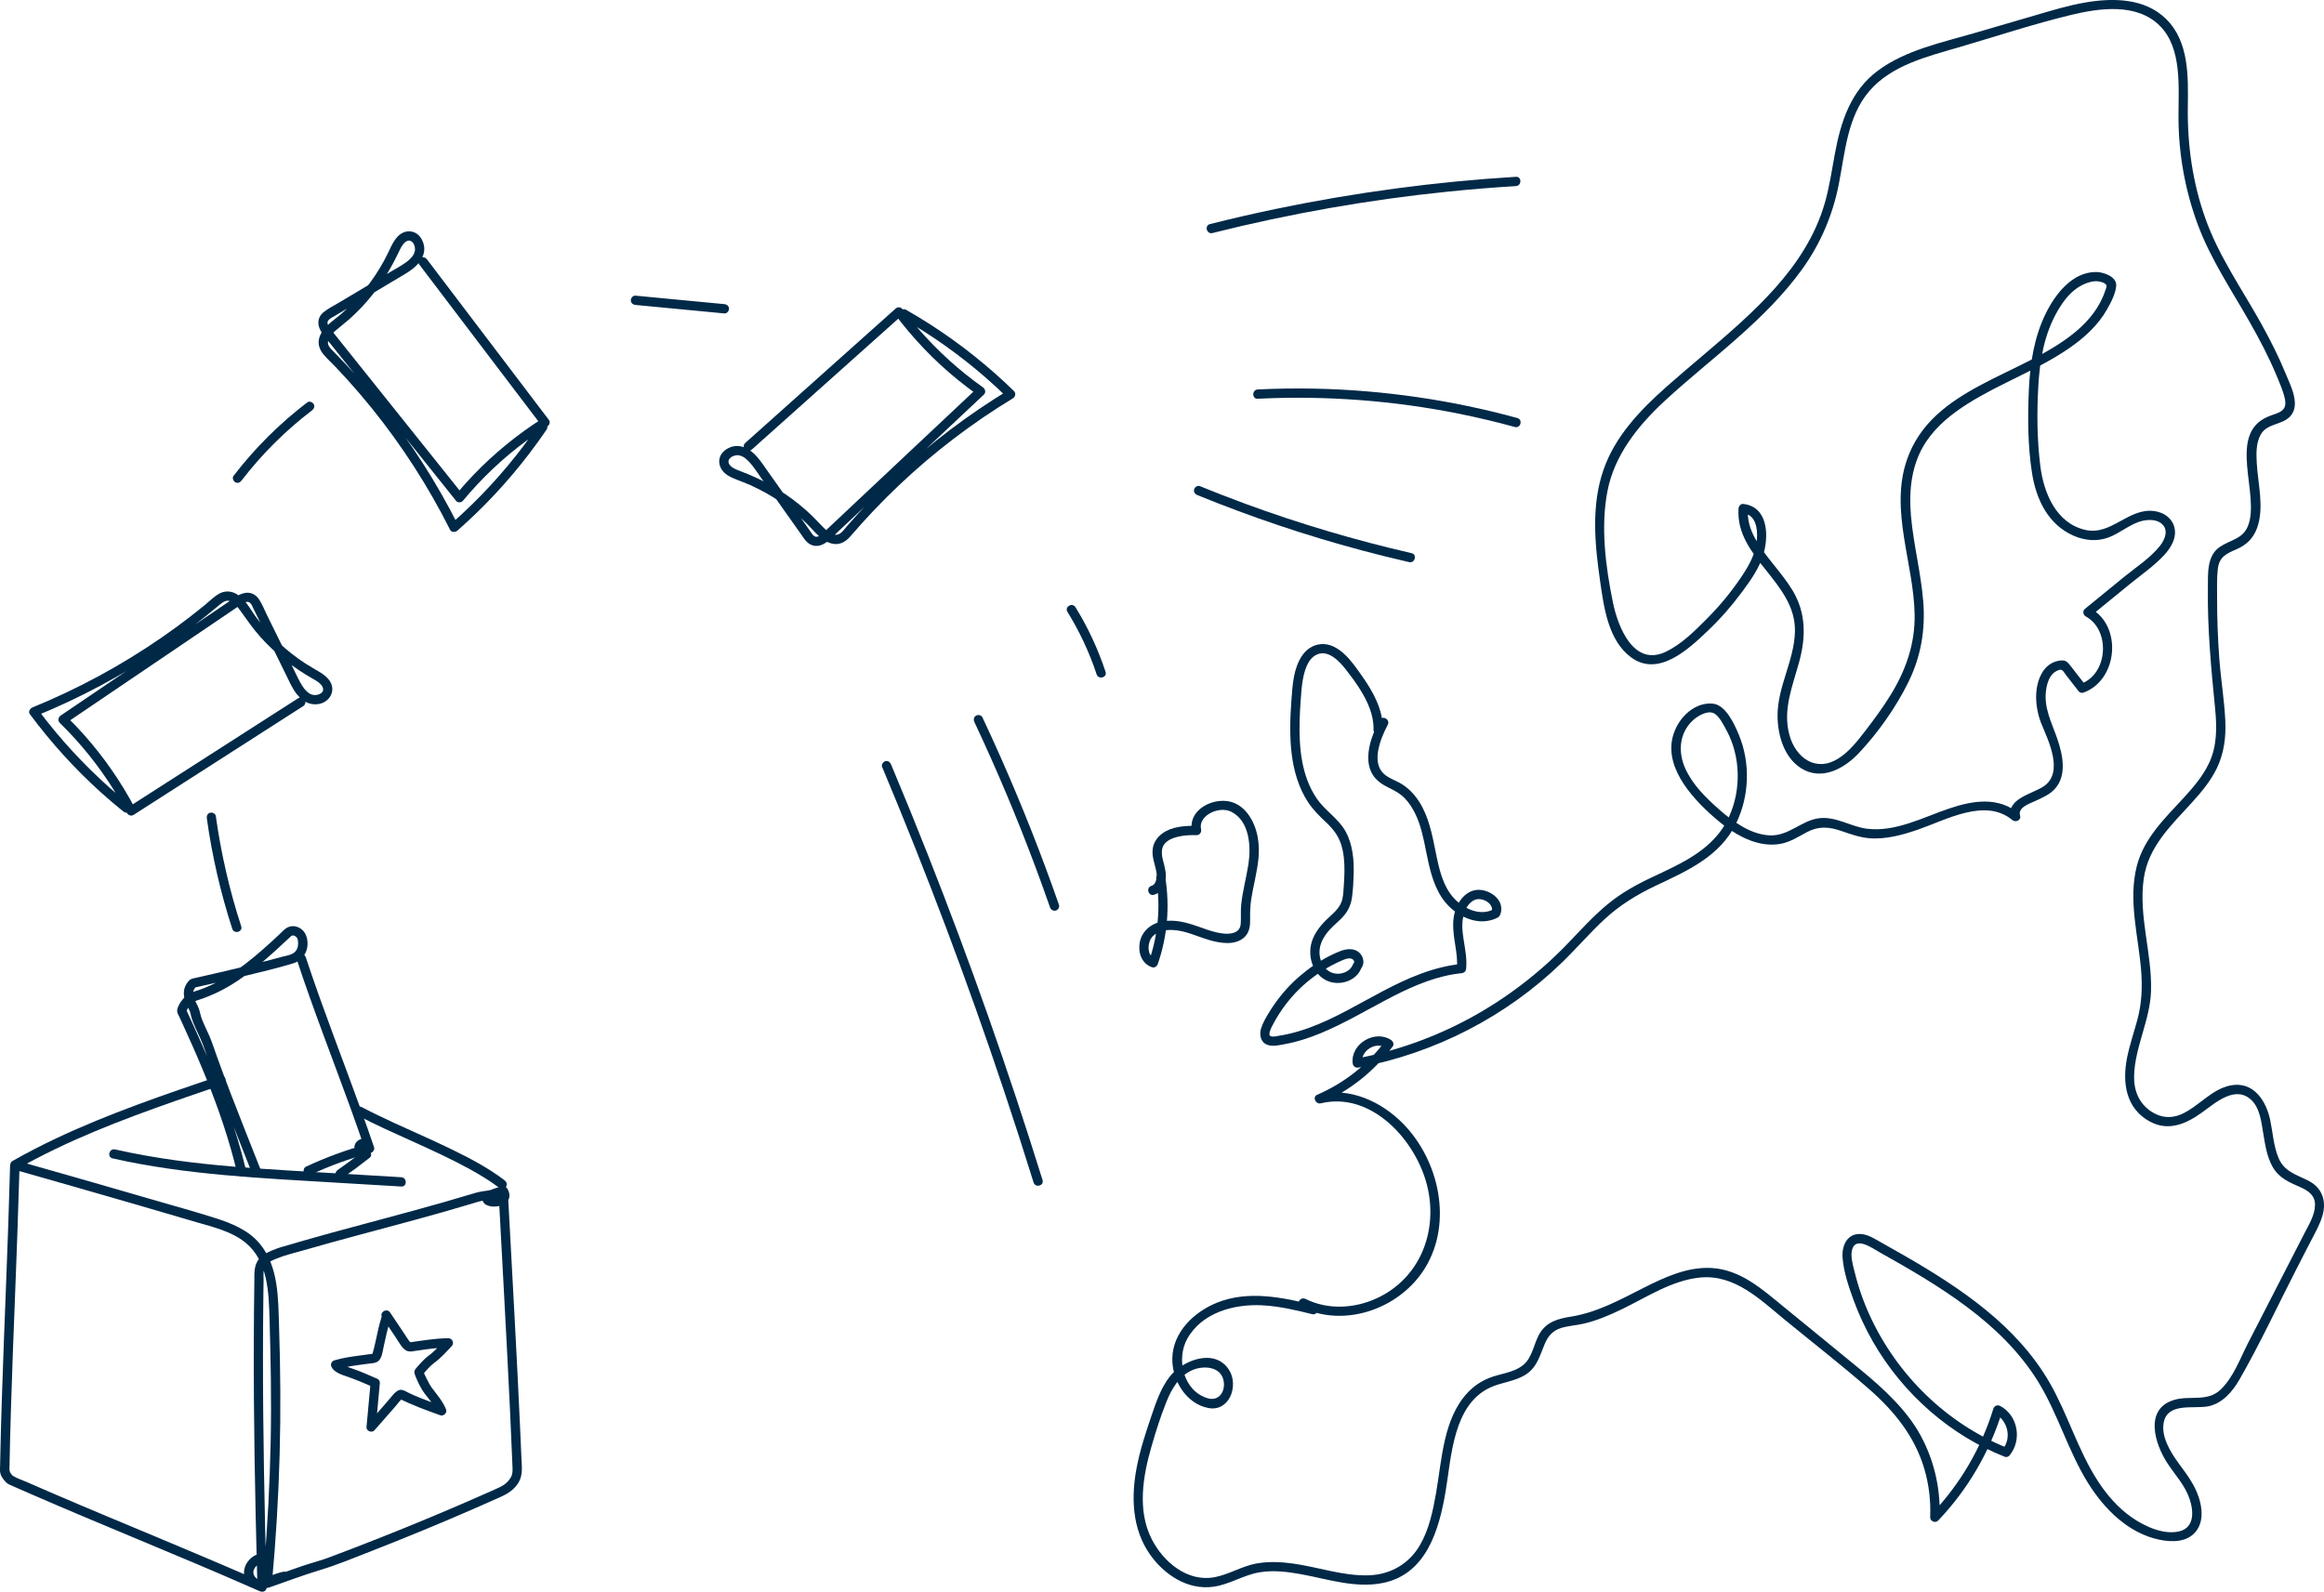 <svg width="543" height="372" viewBox="0 0 543 372" fill="none" xmlns="http://www.w3.org/2000/svg">
<g clip-path="url(#clip0_142_975)">
<path d="M307.13 305.047C299.763 303.206 291.663 301.499 284.343 304.448C278.989 306.607 274.03 311.327 273.908 317.455C273.808 322.519 277.123 328.096 282.36 329.069C287.254 329.977 289.48 323.848 287.181 320.183C283.879 314.923 276.268 317.885 273.279 321.759C271.179 324.483 270.086 327.801 268.992 331.019C267.673 334.906 266.385 338.828 265.604 342.867C264.259 349.833 264.48 357.281 268.676 363.27C272.016 368.043 277.535 371.696 283.562 370.827C287.263 370.297 290.474 368.139 294.149 367.487C297.468 366.901 300.908 367.335 304.184 367.943C310.354 369.09 316.775 371.24 323.097 369.954C333.293 367.883 336.252 357.511 337.758 348.582C339.129 340.456 339.493 328.357 348.132 324.296C350.87 323.01 354.076 322.876 356.627 321.156C359.178 319.436 359.799 316.739 360.918 314.103C361.708 312.248 362.797 310.954 364.771 310.355C366.468 309.838 368.277 309.755 370.004 309.356C373.171 308.622 376.182 307.319 379.098 305.903C384.847 303.11 390.652 299.236 397.16 298.576C405.343 297.747 411.326 303.784 417.184 308.578C423.692 313.903 430.356 319.088 436.691 324.626C442.583 329.777 447.412 335.727 449.638 343.353C450.71 347.019 451.135 350.793 450.987 354.606C450.953 355.544 452.202 356.044 452.84 355.375C459.752 348.13 464.867 339.392 467.813 329.816L466.221 330.463C469.102 331.983 470.087 336.109 467.935 338.667L468.989 338.389C454.845 332.704 443.273 321.364 436.912 307.536C435.372 304.192 434.162 300.691 433.294 297.113C432.908 295.532 432.296 293.599 432.769 291.97C433.654 288.917 437.515 291.745 439.155 292.661C446.124 296.561 453.057 300.578 459.465 305.36C465.9 310.159 471.801 315.844 476.07 322.689C480.782 330.246 483.151 338.997 487.845 346.558C491.62 352.634 497.282 358.345 504.524 359.839C507.517 360.456 511.097 360.482 513.141 357.82C514.833 355.614 514.577 352.586 513.783 350.076C512.789 346.927 510.902 344.539 508.993 341.92C507.084 339.301 504.814 335.583 505.591 332.261C506.65 327.74 512.59 329.316 515.904 328.674C519.219 328.031 521.601 325.286 523.267 322.38C528.101 313.951 532.223 305.03 536.665 296.383C537.711 294.35 538.752 292.318 539.798 290.285C540.844 288.253 541.998 286.303 542.631 284.144C543.642 280.713 542.601 277.604 539.36 275.949C536.453 274.464 533.698 273.834 532.344 270.546C531.212 267.797 531.042 264.735 530.448 261.847C529.502 257.239 526.513 252.614 521.141 253.678C516.672 254.564 513.705 258.642 509.652 260.414C507.196 261.487 504.754 261.213 502.537 259.706C499.677 257.76 498.532 254.737 498.632 251.363C498.84 244.549 502.402 238.364 502.589 231.502C502.823 222.746 499.63 214.065 500.888 205.318C501.968 197.822 507.288 192.905 512.13 187.576C514.325 185.162 516.464 182.599 517.909 179.65C519.653 176.093 520.13 172.25 519.935 168.324C519.696 163.49 518.889 158.686 518.534 153.861C518.182 149.106 518.009 144.341 518.022 139.573C518.026 137.375 517.931 135.099 518.195 132.915C518.534 130.109 520.243 129.375 522.577 128.359C524.912 127.343 526.491 125.779 527.341 123.451C529.09 118.674 527.571 113.18 527.294 108.281C527.168 106.105 527.094 103.625 528.166 101.649C529.658 98.896 533.008 99.417 535.021 97.388C537.646 94.744 535.216 90.166 534.084 87.408C532.392 83.282 530.374 79.304 528.201 75.408C523.753 67.443 518.499 59.956 515.379 51.317C512.316 42.835 511.067 34.023 511.179 25.033C511.266 17.997 511.531 9.776 506.107 4.438C501.118 -0.478 493.668 -0.526 487.199 0.586C483.225 1.268 479.376 2.458 475.515 3.583C470.751 4.973 465.987 6.362 461.223 7.757C453.617 9.976 445.182 11.717 438.709 16.556C432.391 21.276 430.096 28.473 428.716 35.934C428 39.8 427.445 43.708 426.352 47.491C425.271 51.239 423.649 54.796 421.631 58.132C417.683 64.659 412.342 70.214 406.745 75.343C401.074 80.537 395.056 85.337 389.307 90.444C383.194 95.882 377.336 101.983 374.625 109.879C371.77 118.174 372.624 127.191 373.848 135.703C374.724 141.796 375.714 149.618 381.059 153.596C387.489 158.382 394.553 151.685 399.087 147.364C401.968 144.619 404.597 141.618 406.966 138.417C409.053 135.603 411.183 132.645 412.112 129.219C413.309 124.811 412.945 118.383 407.287 117.775C406.68 117.71 406.237 118.326 406.202 118.861C405.456 130.4 419.618 136.072 419.388 147.551C419.253 154.391 415.249 160.554 415.322 167.412C415.37 171.846 416.854 177.023 420.807 179.533C425.597 182.569 430.899 179.646 434.326 175.998C438.826 171.207 442.952 165.366 445.863 159.477C448.844 153.449 449.911 147.112 449.352 140.428C448.796 133.744 447.074 127.217 446.492 120.537C445.967 114.457 446.618 108.329 450.089 103.156C452.536 99.508 456.042 96.702 459.721 94.374C467.457 89.471 476.256 86.431 483.771 81.159C487.108 78.818 490.175 76.003 492.228 72.442C493.147 70.844 494.323 68.642 494.453 66.77C494.601 64.655 491.49 63.587 489.807 63.569C484.188 63.517 480.196 68.759 477.97 73.298C475.254 78.835 474.313 85.028 474.039 91.139C473.753 97.51 473.788 104.203 474.773 110.509C475.758 116.815 478.582 122.587 484.461 125.188C487.017 126.322 489.872 126.6 492.536 125.653C495.408 124.633 497.812 122.274 500.823 121.675C502.116 121.419 503.751 121.432 504.866 122.235C506.845 123.66 505.882 126.066 504.637 127.621C502.38 130.439 499.053 132.572 496.276 134.843C493.213 137.345 490.149 139.846 487.09 142.343C486.552 142.782 486.739 143.742 487.312 144.05C493.165 147.208 492.566 157.549 486.197 159.798L487.251 160.076C486.127 158.634 485.003 157.188 483.88 155.746C482.986 154.595 482.63 154.196 481.155 154.404C479.389 154.656 477.983 155.751 477.103 157.279C475.098 160.762 475.523 165.618 476.994 169.197C478.638 173.205 482.283 180.575 477.476 183.794C474.812 185.579 468.538 186.695 469.905 191.177L471.718 190.121C466.893 186.108 460.962 187.086 455.435 188.953C449.356 191.003 442.913 194.478 436.305 193.691C432.417 193.231 428.929 190.686 424.903 191.242C420.876 191.798 417.887 195.429 413.487 195.233C409.088 195.038 404.927 192.05 401.694 189.192C398.462 186.334 395.451 183.368 393.741 179.55C392.045 175.763 392.344 171.381 395.472 168.415C396.514 167.429 398.796 165.983 400.354 166.656C401.655 167.216 402.788 169.553 403.434 170.751C406.719 176.866 406.853 184.654 403.959 190.947C400.458 198.569 392.943 201.735 385.797 205.114C382.139 206.842 378.677 208.792 375.553 211.381C372.26 214.108 369.388 217.287 366.437 220.366C353.074 234.308 335.857 243.849 316.845 247.402L318.216 248.449C317.912 245.521 321.457 243.285 323.939 244.931L323.548 243.445C319.448 248.918 313.99 253.152 307.733 255.875C306.571 256.379 307.421 258.138 308.571 257.86C320.502 254.989 330.859 266.568 333.458 277.13C336.07 287.745 331.779 298.806 321.6 303.453C316.376 305.838 310.228 306.155 305.026 303.566C303.781 302.945 302.679 304.817 303.933 305.443C314.164 310.533 327.236 305.812 333.033 296.227C339.454 285.608 336.231 271.18 327.835 262.616C322.733 257.413 315.318 254.008 307.994 255.767L308.831 257.751C315.452 254.868 321.097 250.316 325.423 244.544C325.787 244.058 325.475 243.354 325.032 243.059C321.266 240.557 315.574 243.91 316.047 248.449C316.125 249.187 316.676 249.634 317.418 249.495C335.202 246.169 351.915 237.587 364.919 224.983C368.351 221.656 371.466 218.008 374.98 214.76C378.495 211.511 382.517 209.048 386.886 206.986C394.223 203.515 401.859 200.167 405.621 192.475C408.749 186.078 409.018 178.321 406.285 171.737C405.243 169.231 403.222 164.715 400.167 164.445C396.687 164.141 393.611 166.517 391.967 169.422C387.615 177.105 393.802 184.849 399.269 189.909C402.462 192.862 406.146 195.707 410.398 196.888C412.225 197.396 414.147 197.548 416.021 197.214C418.299 196.801 420.165 195.55 422.173 194.482C424.894 193.036 427.302 193.209 430.165 194.182C432.292 194.903 434.352 195.676 436.6 195.885C440.579 196.249 444.575 195.12 448.293 193.83C454.775 191.585 463.878 186.412 470.174 191.646C470.95 192.293 472.326 191.707 471.987 190.59C471.414 188.706 474.2 187.82 475.519 187.207C477.159 186.447 478.903 185.718 480.14 184.345C482.951 181.218 481.975 176.502 480.769 172.906C479.424 168.901 477.372 165.349 478.113 160.962C478.369 159.438 478.968 157.631 480.426 156.858C481.884 156.085 481.923 156.736 482.76 157.813C483.745 159.077 484.726 160.341 485.711 161.601C485.928 161.879 486.44 161.996 486.765 161.879C494.814 159.034 496.007 146.265 488.396 142.161L488.618 143.868C491.585 141.444 494.557 139.017 497.525 136.593C500.207 134.4 503.209 132.346 505.578 129.809C507.301 127.968 508.806 125.475 507.938 122.887C507.261 120.863 505.378 119.721 503.344 119.443C497.326 118.626 493.33 125.197 487.29 123.855C480.443 122.335 477.519 115.239 476.729 108.976C475.94 102.713 475.905 96.42 476.248 90.262C476.591 84.103 477.671 77.993 480.751 72.677C482.188 70.201 483.953 67.873 486.57 66.583C487.667 66.04 488.991 65.61 490.232 65.754C490.774 65.819 491.772 66.045 492.071 66.561C492.327 67.004 492.141 65.563 492.176 66.948C492.184 67.23 491.989 67.608 491.902 67.869C490.683 71.66 488.179 74.809 485.177 77.358C472.742 87.916 451.426 90.266 445.529 107.512C441.494 119.312 447.174 131.751 447.351 143.686C447.456 150.517 445.269 156.702 441.711 162.469C439.945 165.331 437.949 168.041 435.901 170.708C434.044 173.123 432.083 175.676 429.463 177.309C424.265 180.545 419.583 177.101 418.117 171.846C416.446 165.865 418.859 160.306 420.403 154.587C421.948 148.867 422 143.26 418.846 138.009C416.255 133.701 412.485 130.209 410.055 125.792C408.862 123.625 408.22 121.345 408.38 118.865L407.296 119.951C410.25 120.268 410.693 123.573 410.506 125.988C410.25 129.336 408.706 132.09 406.871 134.817C404.523 138.304 401.842 141.562 398.878 144.541C395.915 147.52 392.856 150.578 389.225 152.319C381.714 155.916 378.044 146.543 376.872 140.858C375.158 132.537 373.956 123.238 375.57 114.822C377.184 106.405 382.686 99.482 389.021 93.636C394.583 88.498 400.536 83.799 406.194 78.766C411.639 73.923 416.867 68.776 421.128 62.835C425.388 56.894 428.213 50.258 429.632 43.053C431.09 35.639 431.632 27.244 436.786 21.264C441.984 15.227 450.297 13.211 457.626 11.07C466.403 8.508 475.159 5.585 484.053 3.453C490.661 1.872 499.243 0.695 504.584 5.972C509.926 11.248 508.975 20.412 509.001 27.526C509.027 36.026 510.555 44.534 513.518 52.503C516.555 60.664 521.397 67.799 525.671 75.33C527.945 79.335 530.101 83.421 531.867 87.673C532.617 89.48 533.481 91.382 533.876 93.306C534.505 96.377 531.98 96.481 529.858 97.393C520.213 101.541 528.235 115.703 525.194 123.021C523.953 126.009 521.05 126.183 518.651 127.825C515.557 129.94 515.913 134.126 515.87 137.423C515.744 146.912 516.633 156.233 517.562 165.661C517.987 169.957 518.03 174.352 516.143 178.334C514.707 181.37 512.511 183.954 510.26 186.408C505.873 191.19 500.953 195.841 499.278 202.343C497.2 210.421 499.621 218.707 500.272 226.803C500.584 230.694 500.424 234.512 499.404 238.29C498.61 241.244 497.603 244.14 497 247.146C495.833 252.97 496.644 259.067 502.354 262.134C506.763 264.501 510.906 262.598 514.62 259.906C517.761 257.626 522.439 253.474 526.148 257.209C528.031 259.107 528.361 262.229 528.782 264.739C529.233 267.428 529.619 270.233 530.964 272.648C532.453 275.324 534.865 276.309 537.538 277.486C539.343 278.281 540.918 279.397 540.9 281.582C540.883 283.953 539.477 286.19 538.431 288.231C534.036 296.787 529.641 305.343 525.246 313.903C523.41 317.473 521.809 321.955 518.842 324.769C515.718 327.735 511.648 326.046 507.93 327.184C500.901 329.329 503.495 337.512 506.411 341.968C508.216 344.73 510.451 347.027 511.561 350.215C512.555 353.055 512.841 357.029 509.149 357.898C505.457 358.767 501.009 356.673 498.059 354.61C494.887 352.4 492.28 349.39 490.184 346.163C485.507 338.967 483.164 330.558 478.89 323.145C475.098 316.556 469.857 310.932 463.991 306.146C458.034 301.282 451.495 297.204 444.839 293.378C443.152 292.409 441.459 291.454 439.759 290.502C438.253 289.664 436.635 288.548 434.869 288.405C431.606 288.14 430.291 291.119 430.513 293.933C430.777 297.291 431.953 300.735 433.099 303.879C434.244 307.023 435.784 310.376 437.528 313.421C441.052 319.592 445.642 325.177 451.009 329.833C456.376 334.489 462.069 337.916 468.434 340.474C468.759 340.604 469.267 340.461 469.488 340.196C472.499 336.617 471.54 330.802 467.336 328.582C466.707 328.248 465.956 328.543 465.744 329.229C462.91 338.45 457.986 346.854 451.33 353.829L453.183 354.597C453.439 347.935 451.916 341.281 448.718 335.423C445.52 329.564 440.179 324.608 434.851 320.218C428.855 315.275 422.824 310.376 416.811 305.456C411.799 301.356 406.719 296.739 399.933 296.344C394.249 296.009 388.865 298.533 383.918 301.039C378.46 303.801 373.149 306.737 367.032 307.71C364.146 308.17 361.491 308.869 359.842 311.484C358.324 313.885 358.168 317.191 355.851 319.049C353.534 320.908 350.358 321.012 347.746 322.12C345.936 322.884 344.292 324.005 342.943 325.438C337.189 331.557 336.903 341.186 335.523 349.003C334.79 353.147 333.901 357.442 331.762 361.116C329.219 365.485 324.902 367.983 319.843 368.161C313.834 368.369 307.998 366.232 302.102 365.411C299.273 365.021 296.422 364.895 293.602 365.394C290.2 365.998 287.224 367.935 283.844 368.591C277.457 369.833 271.787 365.034 269.066 359.648C265.695 352.973 267.044 345.003 269.023 338.124C270.034 334.602 271.157 331.054 272.52 327.649C273.752 324.569 275.574 321.403 278.798 320.122C281.315 319.119 285.159 319.375 285.862 322.554C286.43 325.121 284.859 327.614 282.087 326.758C276.455 325.025 274.75 317.59 277.418 312.852C280.863 306.741 288.326 304.73 294.882 305.06C298.848 305.26 302.731 306.172 306.575 307.132C307.929 307.471 308.506 305.377 307.152 305.039L307.13 305.047Z" fill="#002948"/>
<path d="M270.164 205.483C271.214 211.919 270.58 218.568 268.432 224.722L269.769 223.962C269.66 223.923 269.504 223.854 269.309 223.728C269.235 223.68 269.105 223.571 268.953 223.398C268.897 223.337 268.801 223.198 268.688 222.994C268.576 222.79 268.558 222.733 268.476 222.421C268.268 221.63 268.337 220.814 268.636 219.962C268.936 219.111 269.526 218.499 270.35 218.043C271.465 217.43 272.762 217.287 274.016 217.344C276.971 217.478 279.674 218.851 282.468 219.676C285.046 220.44 288.621 221.061 290.795 218.998C291.94 217.912 292.122 216.323 292.092 214.829C292.061 213.335 292.105 211.741 292.339 210.195C292.834 206.959 293.749 203.798 294.044 200.536C294.266 198.073 294.057 195.463 293.168 193.144C292.278 190.825 290.773 188.714 288.521 187.715C284.204 185.804 277.305 188.996 278.542 194.386L279.587 193.014C276.936 192.944 273.808 193.153 271.587 194.773C270.407 195.633 269.565 196.84 269.344 198.304C269.044 200.28 269.934 202.078 270.216 203.95C270.315 204.601 270.268 205.309 270.046 205.956C269.86 206.503 269.539 206.89 269.044 207.029C267.703 207.415 268.276 209.509 269.621 209.122C271.066 208.705 271.982 207.446 272.277 206.008C272.632 204.288 272.155 202.716 271.73 201.057C271.378 199.68 271.266 198.156 272.138 197.17C272.914 196.288 273.986 195.854 275.158 195.563C276.598 195.207 278.091 195.142 279.583 195.181C280.316 195.198 280.781 194.473 280.629 193.808C280.455 193.057 280.577 192.341 280.989 191.654C281.401 190.968 281.995 190.469 282.742 190.052C284.239 189.218 286.26 188.966 287.757 189.748C291.983 191.95 292.322 197.848 291.693 201.969C291.202 205.17 290.313 208.297 289.996 211.524C289.853 212.974 289.996 214.421 289.896 215.871C289.814 217.079 289.15 217.786 288 218.069C286.755 218.377 285.393 218.173 284.161 217.886C282.694 217.543 281.284 217.009 279.869 216.51C277.192 215.567 274.377 214.812 271.526 215.35C268.927 215.841 266.749 217.643 266.289 220.319C265.886 222.69 266.758 225.222 269.179 226.056C269.76 226.255 270.328 225.825 270.515 225.296C272.793 218.759 273.357 211.728 272.246 204.905C272.151 204.327 271.435 204.002 270.91 204.145C270.294 204.314 270.059 204.901 270.151 205.483H270.164Z" fill="#002948"/>
<path d="M322.364 168.289C320.98 170.943 319.73 173.9 319.691 176.945C319.674 178.343 319.964 179.777 320.693 180.984C321.539 182.391 322.867 183.294 324.312 184.011C325.757 184.728 327.006 185.353 328.108 186.452C329.123 187.464 329.909 188.658 330.555 189.935C331.978 192.754 332.59 195.885 333.206 198.96C333.883 202.343 334.599 205.787 336.296 208.832C337.797 211.524 340.192 213.67 343.094 214.738C344.4 215.22 345.845 215.437 347.234 215.268C348.019 215.172 348.752 214.977 349.481 214.664C349.958 214.456 350.318 214.269 350.527 213.757C350.657 213.431 350.726 213.109 350.761 212.762C351.039 210.022 348.101 208.045 345.654 207.963C342.604 207.859 340.526 210.69 339.858 213.379C339.012 216.788 340.04 220.097 340.37 223.498C340.461 224.453 340.482 225.405 340.396 226.36L341.48 225.274C334.955 225.926 328.937 228.571 323.184 231.593C317.504 234.577 311.981 237.978 305.933 240.184C304.427 240.731 302.895 241.205 301.338 241.574C300.57 241.756 299.798 241.908 299.017 242.034C298.405 242.134 297.58 242.364 296.973 242.191C296.452 242.043 296.578 241.517 296.704 241.066C296.899 240.358 297.281 239.706 297.628 239.064C298.409 237.613 299.303 236.219 300.292 234.899C302.201 232.349 304.523 230.056 307.087 228.176C308.393 227.216 309.768 226.351 311.2 225.591C311.938 225.201 312.692 224.827 313.465 224.497C314.15 224.206 315.014 223.837 315.769 224.05C316.133 224.149 316.424 224.575 316.42 224.818C316.42 224.875 316.42 224.87 316.359 224.975C316.315 225.049 316.142 225.313 316.064 225.487C315.977 225.683 315.803 226.013 315.656 226.199C314.983 227.046 313.812 227.528 312.753 227.567C311.512 227.611 310.397 227.142 309.547 226.143C308.696 225.144 308.306 223.828 308.297 222.551C308.289 220.962 308.961 219.52 309.877 218.252C310.892 216.849 312.276 215.802 313.482 214.577C314.827 213.209 315.625 211.659 315.89 209.752C316.137 207.967 316.233 206.139 316.285 204.336C316.376 200.94 316.072 197.392 314.419 194.36C312.749 191.299 309.608 189.479 307.659 186.621C304.08 181.379 303.507 174.765 303.65 168.589C303.689 166.969 303.781 165.349 303.902 163.733C304.011 162.27 304.102 160.754 304.327 159.334C304.7 157.015 305.434 154.027 307.642 152.989C310.35 151.72 312.987 154.582 314.523 156.559C316.658 159.316 318.841 162.322 320.051 165.622C320.637 167.212 320.962 168.849 320.923 170.548C320.893 171.946 323.062 171.946 323.093 170.548C323.201 165.857 320.819 161.653 318.198 157.935C316.958 156.176 315.708 154.348 314.124 152.876C312.645 151.499 310.731 150.352 308.636 150.539C304.735 150.887 302.991 154.708 302.344 158.118C301.98 160.02 301.859 161.97 301.72 163.898C301.568 165.961 301.464 168.029 301.464 170.096C301.459 174.126 301.815 178.243 303.078 182.091C303.694 183.972 304.523 185.8 305.612 187.455C306.8 189.257 308.28 190.725 309.846 192.189C311.413 193.653 312.688 195.264 313.352 197.353C313.99 199.351 314.146 201.453 314.129 203.537C314.12 204.654 314.064 205.765 313.985 206.877C313.907 207.989 313.877 209.075 313.634 210.134C313.131 212.349 311.287 213.578 309.768 215.094C308.25 216.61 306.783 218.577 306.319 220.779C305.911 222.708 306.193 224.784 307.174 226.503C308.154 228.223 309.712 229.383 311.595 229.656C313.478 229.93 315.335 229.413 316.741 228.18C317.413 227.589 317.877 226.829 318.177 225.991L317.899 226.469C318.927 225.379 318.684 223.702 317.652 222.695C316.433 221.5 314.597 221.713 313.135 222.291C310.389 223.372 307.794 224.905 305.451 226.695C303.13 228.466 301.017 230.49 299.199 232.779C298.27 233.947 297.403 235.159 296.626 236.432C295.849 237.704 295.077 238.964 294.652 240.332C294.227 241.7 294.461 243.472 295.979 244.128C297.32 244.705 299.025 244.24 300.396 243.984C303.177 243.463 305.876 242.581 308.488 241.504C313.808 239.311 318.762 236.384 323.834 233.7C328.785 231.081 333.935 228.675 339.498 227.715C340.157 227.602 340.817 227.515 341.48 227.446C342.105 227.385 342.504 226.994 342.565 226.36C342.769 224.167 342.361 221.995 342.014 219.837C341.741 218.126 341.498 216.349 341.81 214.625C342.062 213.209 342.6 211.767 343.737 210.825C344.218 210.43 344.76 210.169 345.268 210.139C345.854 210.104 346.409 210.208 346.908 210.434C347.542 210.725 348.049 211.12 348.366 211.655C348.514 211.906 348.587 212.111 348.609 212.328C348.631 212.562 348.583 212.81 348.431 213.179L348.93 212.532C345.824 214.139 342.144 212.432 339.905 210.121C337.024 207.151 336.174 202.76 335.389 198.847C334.599 194.916 333.809 190.882 331.636 187.442C330.599 185.805 329.271 184.358 327.631 183.312C325.991 182.265 324.025 181.835 322.845 180.315C321.743 178.895 321.708 176.962 322.038 175.268C322.437 173.201 323.275 171.251 324.242 169.397C324.889 168.159 323.014 167.06 322.368 168.302L322.364 168.289Z" fill="#002948"/>
<path d="M83.448 260.627C92.087 265.152 101.263 268.562 109.811 273.27C112.223 274.599 114.579 276.032 116.774 277.699C117.243 278.056 117.989 277.773 118.258 277.309C118.584 276.753 118.336 276.179 117.868 275.823C114.006 272.887 109.659 270.62 105.307 268.51C100.921 266.377 96.447 264.444 92.022 262.403C89.501 261.239 87.002 260.041 84.542 258.751C83.305 258.104 82.207 259.975 83.448 260.627Z" fill="#002948"/>
<path d="M2.36 272.266C2.122 281.447 1.783 290.624 1.432 299.801C1.08 308.913 0.716 318.024 0.425 327.136C0.278 331.744 0.152 336.352 0.056 340.964C0.043 341.516 0.035 342.072 0.022 342.624C0.009 343.175 -0.052 343.757 0.078 344.304C0.278 345.147 0.881 345.903 1.488 346.498C1.861 346.862 2.339 347.023 2.807 347.232C3.345 347.47 3.883 347.705 4.417 347.944C5.454 348.4 6.495 348.856 7.536 349.307C15.876 352.938 24.271 356.439 32.662 359.944C40.989 363.418 49.315 366.897 57.58 370.515C58.608 370.966 59.641 371.418 60.669 371.874C61.168 372.096 61.884 372.061 62.153 371.483C62.986 369.715 63.975 367.579 63.758 365.559C63.611 364.213 62.743 363.088 61.307 363.075C58.968 363.053 56.777 365.559 57.033 367.857C57.255 369.846 58.955 371.136 60.674 371.874C61.385 372.182 62.331 371.839 62.305 370.936C62.053 361.829 61.832 352.721 61.676 343.609C61.524 334.511 61.433 325.412 61.446 316.313C61.45 311.744 61.481 307.176 61.537 302.607C61.55 301.451 61.567 300.296 61.585 299.137C61.598 298.255 61.459 297.217 61.741 296.366C62.153 295.128 63.598 294.555 64.704 294.107C66.709 293.291 68.891 292.8 70.97 292.196C73.156 291.562 75.347 290.946 77.543 290.342C81.86 289.147 86.19 287.997 90.516 286.837C94.842 285.677 99.111 284.522 103.393 283.306C105.597 282.681 107.797 282.042 109.988 281.382C110.978 281.087 111.949 280.748 112.969 280.583C113.867 280.435 114.787 280.357 115.663 280.11C116.037 280.005 116.297 279.766 116.657 279.662C117.048 279.545 117.447 279.489 117.833 279.35L116.609 278.85C116.661 278.933 116.713 279.015 116.766 279.102C116.826 279.206 116.865 279.354 116.8 279.145C116.818 279.206 116.835 279.315 116.87 279.367C116.987 279.541 116.839 279.211 116.87 279.341C116.883 279.393 116.844 279.623 116.878 279.41C116.913 279.198 116.865 279.41 116.852 279.462C116.887 279.323 116.965 279.263 116.865 279.402C116.761 279.554 116.896 279.215 116.883 279.38C116.883 279.419 116.779 279.476 116.753 279.506C116.857 279.397 116.939 279.393 116.779 279.476C116.731 279.502 116.679 279.528 116.635 279.558C116.436 279.688 116.618 279.571 116.635 279.567C116.501 279.61 116.371 279.662 116.232 279.697C116.106 279.727 115.659 279.793 115.998 279.758C115.707 279.788 115.425 279.801 115.134 279.788C115.065 279.788 115 279.775 114.93 279.771C114.9 279.771 115.191 279.832 114.974 279.771C114.865 279.74 114.744 279.706 114.631 279.688C114.427 279.654 114.718 279.732 114.705 279.727C114.67 279.71 114.609 279.693 114.583 279.662C114.496 279.58 114.778 279.875 114.752 279.836C114.887 280.049 114.869 280.288 114.8 280.5C114.739 280.687 114.774 280.574 114.804 280.518C114.787 280.553 114.657 280.739 114.787 280.566C114.917 280.392 114.813 280.54 114.796 280.548C114.878 280.496 114.956 280.44 115.043 280.392C115.256 280.266 115.481 280.157 115.711 280.057C115.798 280.018 116.267 279.845 116.514 279.762C116.952 279.61 117.399 279.48 117.846 279.35L116.475 278.303C116.926 286.859 117.395 295.41 117.855 303.966C118.314 312.522 118.77 321.277 119.178 329.937C119.377 334.211 119.568 338.485 119.742 342.758C119.777 343.631 119.816 344.422 119.386 345.212C119.026 345.876 118.505 346.441 117.907 346.893C117.169 347.449 116.301 347.783 115.468 348.161C114.509 348.591 113.55 349.021 112.587 349.442C104.764 352.904 96.872 356.191 88.919 359.34C84.919 360.925 80.901 362.476 76.875 363.991C74.913 364.73 72.866 365.238 70.878 365.907C68.891 366.575 66.991 367.27 65.051 367.957C64.088 368.3 63.125 368.634 62.162 368.964L63.385 370.558C63.416 370.502 63.168 370.788 63.333 370.632C63.455 370.515 63.095 370.753 63.316 370.645C63.468 370.571 63.615 370.471 63.767 370.393C63.863 370.345 63.958 370.302 64.058 370.258C64.184 370.202 64.067 370.258 64.006 370.28C64.067 370.254 64.127 370.232 64.184 370.206C64.405 370.119 64.631 370.037 64.856 369.954C65.264 369.811 65.676 369.681 66.093 369.572C66.24 369.533 66.392 369.503 66.54 369.464C66.757 369.411 66.605 369.464 66.453 369.468C66.852 369.468 65.976 369.325 65.819 369.16L65.542 368.682V368.113C65.568 368.026 65.893 367.457 65.98 367.522C65.98 367.522 65.932 367.553 65.928 367.553C65.867 367.57 65.802 367.618 65.746 367.644C65.698 367.666 65.65 367.687 65.603 367.709C65.481 367.765 65.863 367.605 65.611 367.709C65.472 367.765 65.329 367.822 65.19 367.878C64.192 368.265 63.177 368.612 62.162 368.96L63.533 370.007C64.457 360.009 65.06 349.981 65.338 339.94C65.611 329.977 65.529 320.022 65.203 310.064C64.986 303.454 65.142 296.005 60.661 290.628C58.031 287.475 54.083 285.877 50.269 284.665C45.644 283.193 40.949 281.903 36.29 280.548C26.64 277.738 16.982 274.972 7.315 272.227C6.131 271.893 4.946 271.554 3.762 271.219L4.022 273.204C15.676 266.564 28.237 261.773 40.858 257.339C44.546 256.045 48.247 254.785 51.953 253.53C53.267 253.087 52.703 250.985 51.376 251.437C38.442 255.81 25.456 260.223 13.094 266.06C9.641 267.688 6.243 269.439 2.929 271.328C2.109 271.793 2.299 273.061 3.189 273.313C12.7 276.01 22.206 278.724 31.699 281.478C36.441 282.854 41.171 284.262 45.909 285.638C49.805 286.767 54.165 287.797 57.372 290.429C62.604 294.72 62.795 302.007 62.977 308.235C63.255 317.738 63.442 327.227 63.246 336.73C63.043 346.61 62.522 356.487 61.693 366.332C61.589 367.557 61.481 368.782 61.368 370.011C61.303 370.693 62.114 371.27 62.739 371.058C64.045 370.61 65.368 370.176 66.635 369.62C66.882 369.511 67.138 369.403 67.334 369.207C67.841 368.704 67.754 367.822 67.13 367.457C66.587 367.14 65.889 367.383 65.329 367.54C64.683 367.722 64.049 367.939 63.429 368.191C62.756 368.469 61.889 368.786 61.511 369.464C61.073 370.245 61.806 371.375 62.734 371.058C66.726 369.702 70.653 368.174 74.692 366.962C78.732 365.75 82.845 364.039 86.871 362.463C95.011 359.275 103.098 355.939 111.112 352.439C113.112 351.566 115.104 350.684 117.091 349.785C118.74 349.043 120.232 348.048 121.174 346.454C122.228 344.656 121.911 342.628 121.825 340.639C121.733 338.446 121.638 336.248 121.538 334.055C121.143 325.277 120.696 316.504 120.228 307.731C119.764 299.002 119.282 290.277 118.818 281.547C118.761 280.461 118.701 279.376 118.644 278.29C118.61 277.595 117.98 277.043 117.273 277.243C115.945 277.621 114.314 278.021 113.277 278.998C112.487 279.74 112.527 280.952 113.494 281.525C114.856 282.333 117.221 282.06 118.362 280.978C119.304 280.088 119.165 278.755 118.501 277.743C118.254 277.369 117.737 277.074 117.277 277.243C116.431 277.556 115.611 277.586 114.891 278.203L115.368 277.925C114.47 278.207 113.533 278.303 112.609 278.446C111.637 278.598 110.717 278.889 109.776 279.176C107.619 279.827 105.459 280.457 103.294 281.074C98.972 282.303 94.638 283.48 90.299 284.644C85.96 285.808 81.721 286.937 77.439 288.114C75.282 288.709 73.13 289.313 70.983 289.929C69.88 290.246 68.783 290.568 67.685 290.893C66.587 291.219 65.498 291.48 64.453 291.884C63.056 292.418 61.515 293.043 60.53 294.225C59.246 295.762 59.459 297.725 59.428 299.61C59.359 304.144 59.32 308.678 59.303 313.212C59.272 322.276 59.337 331.34 59.476 340.4C59.615 349.464 59.819 358.528 60.066 367.592C60.096 368.704 60.127 369.815 60.157 370.927L61.789 369.989C61.398 369.82 61.021 369.637 60.656 369.416C60.504 369.325 60.361 369.225 60.214 369.125C59.966 368.951 60.374 369.264 60.153 369.077C60.079 369.012 60.005 368.951 59.932 368.886C59.828 368.786 59.732 368.682 59.632 368.578C59.589 368.534 59.446 368.326 59.619 368.569C59.58 368.512 59.537 368.456 59.498 368.395C59.441 368.3 59.389 368.2 59.333 368.109C59.294 368.039 59.233 367.835 59.337 368.135C59.316 368.065 59.285 368 59.268 367.931C59.242 367.826 59.22 367.718 59.194 367.613C59.281 367.974 59.198 367.613 59.194 367.501C59.194 367.405 59.203 367.314 59.207 367.218C59.216 367.005 59.146 367.492 59.198 367.283C59.216 367.21 59.229 367.136 59.246 367.066C59.272 366.975 59.307 366.888 59.333 366.797C59.394 366.593 59.211 367.036 59.311 366.849C59.337 366.797 59.359 366.745 59.385 366.697C59.433 366.615 59.476 366.532 59.524 366.45C59.576 366.363 59.858 366.015 59.615 366.298C59.749 366.141 59.884 365.985 60.036 365.846C60.105 365.781 60.175 365.724 60.248 365.663C60.405 365.524 60.027 365.811 60.205 365.698C60.266 365.659 60.322 365.616 60.383 365.577C60.548 365.472 60.717 365.39 60.891 365.303C60.552 365.468 60.817 365.333 60.912 365.303C61.008 365.273 61.151 365.268 61.233 365.22C61.277 365.199 60.947 365.212 61.216 365.229C61.29 365.233 61.403 365.247 61.476 365.233C61.181 365.29 61.272 365.186 61.433 365.242C61.724 365.342 61.203 365.112 61.472 365.26C61.706 365.39 61.389 365.181 61.45 365.238C61.481 365.264 61.507 365.299 61.537 365.329C61.667 365.451 61.329 365.142 61.476 365.251C61.533 365.29 61.554 365.398 61.589 365.455C61.403 365.147 61.572 365.459 61.611 365.598C61.711 365.933 61.633 365.455 61.633 365.742C61.633 365.911 61.641 366.08 61.633 366.25C61.633 366.315 61.619 366.384 61.619 366.45C61.606 366.741 61.65 366.311 61.611 366.545C61.572 366.78 61.528 366.992 61.476 367.214C61.216 368.308 60.786 369.359 60.305 370.376L61.789 369.985C53.627 366.371 45.397 362.906 37.162 359.462C28.927 356.018 20.648 352.587 12.435 349.051C10.348 348.152 8.265 347.249 6.187 346.337C5.206 345.907 4.104 345.551 3.18 345.008C2.599 344.665 2.195 344 2.208 343.323C2.291 338.828 2.404 334.333 2.542 329.838C2.811 320.843 3.163 311.849 3.514 302.854C3.866 293.769 4.213 284.687 4.473 275.597C4.504 274.481 4.534 273.365 4.564 272.253C4.599 270.855 2.43 270.855 2.395 272.253L2.36 272.266Z" fill="#002948"/>
<path d="M26.306 270.724C34.88 272.666 43.614 273.821 52.361 274.62C61.103 275.419 69.876 275.88 78.636 276.401C83.678 276.7 88.72 277 93.761 277.3C95.154 277.382 95.15 275.211 93.761 275.128C84.932 274.603 76.098 274.095 67.269 273.547C58.439 273 49.953 272.392 41.358 271.219C36.498 270.555 31.665 269.712 26.879 268.631C25.521 268.323 24.94 270.416 26.302 270.724H26.306Z" fill="#002948"/>
<path d="M80.007 275.302C82.185 273.786 84.316 272.196 86.398 270.55C86.845 270.194 86.798 269.382 86.398 269.013C85.925 268.579 85.34 268.635 84.862 269.013C82.997 270.49 80.957 272.001 78.91 273.425C78.445 273.747 78.185 274.39 78.519 274.911C78.819 275.376 79.504 275.645 80.003 275.302H80.007Z" fill="#002948"/>
<path d="M60.917 273.421C58.565 267.437 56.17 261.474 53.866 255.467C52.738 252.527 51.636 249.578 50.577 246.612C50.044 245.118 49.562 243.602 48.937 242.143C48.36 240.801 47.67 239.506 47.158 238.138C46.894 237.439 46.764 236.718 46.555 236.006C46.347 235.294 45.922 234.612 45.622 233.93C45.384 233.391 45.145 232.801 45.115 232.206C45.084 231.541 45.392 231.02 45.844 230.551L45.366 230.829C49.241 229.969 53.107 229.083 56.964 228.145C60.821 227.207 64.7 226.295 68.492 225.148C69.976 224.697 71.147 223.559 71.625 222.078C72.072 220.684 71.907 218.807 70.952 217.661C69.998 216.514 68.388 216.08 67.082 216.801C66.388 217.183 65.815 217.874 65.242 218.408C64.6 219.007 63.958 219.602 63.307 220.193C58.335 224.731 52.968 229.109 46.534 231.355C45.744 231.628 44.911 231.815 44.191 232.249C43.47 232.684 42.906 233.248 42.42 233.904C41.934 234.56 41.288 235.628 41.409 236.445C41.479 236.896 41.77 237.348 41.961 237.765C42.173 238.221 42.381 238.681 42.594 239.142C44.178 242.59 45.727 246.06 47.184 249.561C50.148 256.662 52.773 263.914 54.721 271.367C54.964 272.292 55.194 273.217 55.415 274.147C55.74 275.506 57.832 274.928 57.506 273.569C55.064 263.319 51.302 253.461 47.067 243.832C45.878 241.126 44.651 238.438 43.405 235.754L43.514 236.592C43.709 235.863 44.056 235.211 44.594 234.673C45.102 234.165 45.653 233.926 46.321 233.713C48.017 233.17 49.675 232.484 51.272 231.689C54.4 230.13 57.272 228.115 59.988 225.93C62.704 223.746 65.277 221.344 67.833 218.959C68.058 218.747 68.102 218.669 68.371 218.625C68.223 218.651 68.601 218.634 68.531 218.625C68.501 218.625 68.874 218.734 68.818 218.708C69.26 218.912 69.503 219.233 69.586 219.702C69.776 220.792 69.607 222.113 68.518 222.786C67.833 223.211 66.917 223.342 66.123 223.554C65.134 223.824 64.145 224.089 63.156 224.349C61.203 224.862 59.246 225.357 57.285 225.839C53.367 226.803 49.441 227.706 45.505 228.584C44.937 228.71 44.49 228.792 44.091 229.253C43.77 229.617 43.496 230.013 43.297 230.456C42.928 231.285 42.88 232.149 43.036 233.035C43.18 233.839 43.535 234.603 43.878 235.341C44.043 235.693 44.23 236.041 44.373 236.401C44.516 236.762 44.568 237.183 44.677 237.574C45.184 239.398 46.1 241.083 46.863 242.807C47.653 244.579 48.208 246.464 48.868 248.288C51.64 255.954 54.678 263.524 57.671 271.107C58.053 272.075 58.435 273.039 58.812 274.008C59.025 274.555 59.537 274.933 60.149 274.768C60.669 274.624 61.121 273.982 60.908 273.43L60.917 273.421Z" fill="#002948"/>
<path d="M69.36 224.301C73.196 235.95 77.682 247.363 81.865 258.885C83.045 262.134 84.195 265.391 85.301 268.666L86.06 267.328C85.639 267.437 85.318 267.511 84.997 267.528C84.863 267.532 84.728 267.528 84.598 267.524C84.698 267.532 84.793 267.567 84.641 267.524C84.507 267.48 84.607 267.55 84.633 267.532C84.668 267.511 84.746 267.584 84.624 267.515C84.767 267.593 84.746 267.593 84.806 267.676C84.932 267.845 84.958 268.014 84.958 268.088C84.958 268.066 84.923 268.284 84.919 268.275C84.941 268.357 84.863 268.392 84.928 268.288C85.015 268.145 84.789 268.483 84.858 268.379C84.95 268.24 85.041 268.279 84.845 268.366C84.906 268.34 84.997 268.288 85.049 268.244C84.95 268.323 84.871 268.292 85.071 268.258C85.27 268.223 84.85 268.271 84.975 268.271C85.023 268.271 85.071 268.271 85.114 268.271C84.763 268.262 85.171 268.318 85.036 268.262C84.902 268.205 85.219 268.462 85.019 268.249C85.062 268.292 85.114 268.331 85.149 268.383C85.231 268.496 85.028 268.158 85.149 268.396C85.179 268.449 85.21 268.501 85.24 268.557C85.388 268.818 85.179 268.366 85.297 268.679L86.056 267.341C81.045 268.679 76.168 270.472 71.469 272.674C70.939 272.922 70.805 273.686 71.078 274.16C71.395 274.703 72.028 274.798 72.562 274.551C77.092 272.431 81.799 270.724 86.633 269.439C87.162 269.3 87.596 268.653 87.392 268.101C87.01 267.094 86.325 266.19 85.171 266.108C84.407 266.056 83.656 266.412 83.192 267.011C82.615 267.758 82.659 268.818 83.492 269.369C84.394 269.969 85.67 269.682 86.633 269.434C87.175 269.296 87.574 268.648 87.392 268.097C83.466 256.483 78.958 245.083 74.831 233.543C73.669 230.286 72.532 227.02 71.451 223.733C71.018 222.412 68.922 222.977 69.36 224.31V224.301Z" fill="#002948"/>
<path d="M69.75 163.134C59.441 169.744 49.133 176.358 38.824 182.969C35.912 184.836 33.001 186.704 30.09 188.571L31.573 188.962C28.306 182.756 24.276 176.949 19.616 171.711C18.292 170.222 16.917 168.784 15.494 167.394L15.273 169.101C25.955 161.861 36.641 154.621 47.323 147.386L55.38 141.927C56.053 141.471 57.467 140.22 58.335 140.824C58.765 141.123 58.982 141.757 59.203 142.209C59.585 142.986 59.971 143.768 60.353 144.546C61.776 147.434 63.194 150.322 64.618 153.21C65.338 154.669 66.054 156.128 66.774 157.592C67.382 158.821 67.941 160.089 68.661 161.258C69.967 163.377 72.02 165.045 74.632 164.502C76.987 164.011 78.432 161.583 77.187 159.377C76.606 158.348 75.586 157.609 74.593 157.006C73.512 156.35 72.401 155.746 71.343 155.056C69.126 153.61 67.043 151.972 65.117 150.157C63.19 148.341 61.411 146.37 59.841 144.246C58.409 142.309 57.177 139.707 54.894 138.635C53.68 138.066 52.369 138.105 51.193 138.756C50.018 139.408 48.989 140.476 47.948 141.332C45.74 143.143 43.483 144.889 41.179 146.574C31.921 153.336 21.928 159.09 11.437 163.703C10.175 164.259 8.903 164.793 7.628 165.314C7.055 165.549 6.517 166.287 6.981 166.908C11.88 173.501 17.403 179.616 23.499 185.118C25.221 186.673 26.987 188.176 28.792 189.626C29.248 189.996 29.881 190.074 30.328 189.626C30.71 189.244 30.788 188.463 30.328 188.089C24.033 183.021 18.232 177.336 13.047 171.129C11.598 169.397 10.2 167.62 8.851 165.809L8.205 167.403C18.618 163.164 28.58 157.866 37.882 151.542C42.516 148.394 46.972 144.993 51.258 141.388C52 140.763 52.829 140.12 53.805 140.502C54.782 140.884 55.519 141.84 56.109 142.656C57.641 144.784 59.099 146.917 60.852 148.876C64.331 152.763 68.453 155.998 72.983 158.569C73.816 159.043 74.849 159.59 75.322 160.467C75.482 160.763 75.534 161.114 75.482 161.331C75.408 161.662 75.204 161.887 74.953 162.052C74.319 162.461 73.529 162.548 72.814 162.322C72.462 162.209 72.024 161.913 71.694 161.605C71.278 161.219 70.939 160.776 70.631 160.298C69.902 159.156 69.347 157.9 68.748 156.684C68.045 155.256 67.342 153.827 66.639 152.402C65.234 149.544 63.828 146.691 62.422 143.833C61.815 142.6 61.29 141.241 60.535 140.09C59.719 138.852 58.448 138.27 56.986 138.626C55.523 138.982 54.378 139.99 53.215 140.776L49.276 143.447C38.863 150.504 28.445 157.562 18.032 164.619C16.748 165.488 15.463 166.356 14.184 167.229C13.615 167.612 13.437 168.419 13.962 168.936C18.869 173.74 23.186 179.116 26.796 184.962C27.825 186.63 28.797 188.332 29.708 190.069C29.972 190.573 30.714 190.764 31.192 190.46C41.501 183.85 51.809 177.236 62.118 170.626C65.03 168.758 67.941 166.891 70.853 165.023C72.024 164.272 70.939 162.391 69.759 163.147L69.75 163.134Z" fill="#002948"/>
<path d="M97.901 61.732C105.307 71.491 112.713 81.25 120.12 91.004C122.211 93.758 124.302 96.516 126.393 99.269L126.784 97.784C120.866 101.54 115.39 106.005 110.544 111.078C109.168 112.515 107.845 114.005 106.574 115.538H108.11C100.048 105.458 91.987 95.373 83.925 85.293L77.847 77.688C77.348 77.063 76.05 75.751 76.701 74.883C77.061 74.401 77.743 74.118 78.246 73.819C78.927 73.41 79.613 73.002 80.294 72.594C83.088 70.926 85.882 69.258 88.676 67.591C90.043 66.774 91.41 65.962 92.772 65.146C93.957 64.438 95.184 63.769 96.287 62.931C98.209 61.467 99.753 59.235 98.885 56.729C98.543 55.734 97.892 54.805 96.916 54.357C95.783 53.841 94.486 54.027 93.497 54.77C92.559 55.474 91.93 56.494 91.423 57.532C90.863 58.679 90.334 59.838 89.718 60.959C88.438 63.295 86.958 65.537 85.279 67.608C83.6 69.68 81.695 71.656 79.656 73.424C77.816 75.017 75.326 76.477 74.597 78.961C74.18 80.377 74.666 81.727 75.582 82.826C76.497 83.925 77.487 84.794 78.424 85.779C80.376 87.829 82.272 89.927 84.108 92.081C91.462 100.685 97.874 110.092 103.22 120.072C103.879 121.306 104.522 122.548 105.151 123.799C105.485 124.463 106.361 124.45 106.856 124.02C113.034 118.604 118.644 112.576 123.634 106.053C125.044 104.211 126.398 102.326 127.704 100.411C128.489 99.252 126.61 98.166 125.829 99.317C121.3 105.983 116.106 112.185 110.353 117.827C108.722 119.429 107.042 120.98 105.32 122.487L107.025 122.708C102.014 112.732 95.953 103.312 88.984 94.591C85.531 90.27 81.851 86.131 77.968 82.196C77.274 81.493 76.38 80.707 76.671 79.617C76.962 78.527 77.847 77.762 78.628 77.08C79.595 76.233 80.632 75.469 81.595 74.614C82.559 73.758 83.531 72.82 84.442 71.86C88.064 68.038 90.928 63.66 93.167 58.905C93.566 58.062 94.03 57.037 94.811 56.494C95.119 56.281 95.414 56.186 95.788 56.242C95.935 56.264 96.269 56.468 96.447 56.69C96.903 57.241 97.072 58.118 96.903 58.792C96.647 59.799 95.801 60.611 94.994 61.215C93.891 62.032 92.668 62.692 91.492 63.391C90.126 64.207 88.759 65.02 87.396 65.836C84.728 67.43 82.055 69.024 79.387 70.618C78.107 71.382 76.688 72.064 75.534 73.015C74.38 73.966 74.111 75.4 74.662 76.746C75.213 78.092 76.341 79.26 77.265 80.411L80.103 83.96C87.982 93.818 95.866 103.673 103.745 113.532C104.691 114.713 105.637 115.899 106.582 117.08C106.925 117.51 107.771 117.497 108.118 117.08C112.501 111.807 117.512 107.039 123.04 102.982C124.619 101.823 126.237 100.72 127.89 99.668C128.342 99.382 128.645 98.665 128.281 98.183C120.874 88.424 113.468 78.665 106.062 68.911C103.971 66.157 101.879 63.4 99.788 60.646C99.432 60.181 98.851 59.934 98.304 60.255C97.844 60.525 97.558 61.272 97.914 61.741L97.901 61.732Z" fill="#002948"/>
<path d="M175.66 105.063C184.794 96.902 193.927 88.737 203.056 80.576C205.633 78.27 208.214 75.969 210.792 73.662L209.087 73.441C213.339 79.109 218.241 84.259 223.739 88.728C225.305 90.001 226.915 91.221 228.568 92.39L228.346 90.683C218.97 99.499 209.594 108.316 200.214 117.132C197.875 119.33 195.536 121.527 193.202 123.725C192.608 124.285 191.367 125.809 190.399 125.366C189.909 125.141 189.571 124.515 189.271 124.094C188.768 123.386 188.269 122.678 187.766 121.97C185.926 119.373 184.086 116.776 182.247 114.179C181.327 112.88 180.407 111.582 179.487 110.283C178.641 109.089 177.83 107.851 176.871 106.743C175.313 104.945 172.996 103.595 170.601 104.541C169.525 104.967 168.593 105.74 168.202 106.861C167.812 107.981 168.172 109.275 168.957 110.179C169.742 111.082 170.823 111.568 171.886 111.998C173.036 112.463 174.203 112.876 175.335 113.384C177.817 114.5 180.199 115.842 182.446 117.379C184.694 118.917 186.646 120.55 188.521 122.396C190.395 124.242 192.17 126.834 194.938 127.134C196.33 127.282 197.541 126.591 198.465 125.601C199.389 124.611 200.261 123.534 201.177 122.517C203.073 120.407 205.03 118.344 207.039 116.337C214.966 108.42 223.721 101.349 233.145 95.291C234.312 94.539 235.488 93.805 236.677 93.085C237.267 92.728 237.406 91.873 236.898 91.378C231.032 85.658 224.598 80.516 217.725 76.06C215.768 74.791 213.772 73.58 211.746 72.424C210.531 71.73 209.438 73.606 210.653 74.301C217.638 78.288 224.229 82.948 230.29 88.238C232.026 89.749 233.714 91.312 235.362 92.919L235.584 91.213C226.177 96.924 217.361 103.608 209.316 111.121C205.307 114.869 201.489 118.826 197.892 122.969C197.216 123.746 196.426 125.041 195.25 124.989C194.144 124.941 193.168 124.033 192.421 123.308C191.523 122.435 190.699 121.484 189.801 120.611C188.846 119.686 187.848 118.8 186.816 117.957C182.663 114.578 178.025 111.99 173.018 110.118C172.146 109.792 171.087 109.406 170.497 108.646C170.311 108.407 170.202 108.129 170.211 107.812C170.22 107.547 170.354 107.278 170.632 107.017C171.152 106.531 172.033 106.292 172.693 106.422C173.782 106.635 174.645 107.473 175.344 108.281C176.225 109.301 176.966 110.457 177.743 111.56C178.62 112.798 179.5 114.04 180.377 115.277C182.216 117.875 184.056 120.472 185.896 123.069C186.312 123.66 186.733 124.25 187.15 124.841C187.588 125.462 188.009 126.152 188.564 126.682C189.627 127.699 191.02 127.838 192.317 127.195C193.614 126.552 194.643 125.353 195.68 124.376C196.834 123.29 197.992 122.205 199.146 121.115C208.288 112.52 217.426 103.925 226.568 95.334L229.878 92.225C230.425 91.712 230.208 90.904 229.657 90.518C224.107 86.596 219.044 81.988 214.592 76.855C213.33 75.395 212.115 73.892 210.957 72.351C210.523 71.773 209.82 71.625 209.251 72.129C200.118 80.29 190.985 88.455 181.856 96.615C179.279 98.921 176.697 101.223 174.12 103.53C173.075 104.463 174.615 105.992 175.656 105.067L175.66 105.063Z" fill="#002948"/>
<path d="M89.327 307.901C90.317 309.369 91.302 310.841 92.291 312.309C92.772 313.026 93.21 313.777 93.714 314.476C94.126 315.045 94.616 315.597 95.319 315.788C95.909 315.949 96.508 315.801 97.094 315.706C97.901 315.571 98.716 315.471 99.528 315.358C101.272 315.124 103.025 314.941 104.786 314.937L104.018 313.082C102.99 314.172 101.992 315.31 100.851 316.283C100.439 316.635 99.823 317.043 99.328 317.504C98.834 317.964 98.335 318.494 97.87 319.019C97.614 319.31 97.358 319.601 97.115 319.901C96.634 320.5 96.838 321.047 97.089 321.669C97.649 323.041 98.296 324.439 99.181 325.634C100.218 327.032 101.532 328.409 102.153 330.016L103.489 328.678C101.706 328.035 99.918 327.401 98.157 326.693C97.302 326.35 96.456 325.986 95.623 325.59C94.985 325.291 94.234 324.722 93.497 324.822C92.811 324.913 92.187 325.551 91.761 326.055C91.167 326.759 90.581 327.467 89.974 328.161C88.633 329.69 87.292 331.219 85.952 332.748L87.804 333.516C88.082 330.511 88.355 327.51 88.633 324.505C88.672 324.07 88.711 323.636 88.755 323.202C88.785 322.863 88.533 322.398 88.217 322.264C86.36 321.464 84.524 320.604 82.606 319.953C81.934 319.723 81.123 319.445 80.567 319.197C80.259 319.058 79.956 318.911 79.669 318.733C79.6 318.689 79.535 318.646 79.47 318.598C79.331 318.498 79.656 318.75 79.457 318.581C79.422 318.55 79.391 318.498 79.352 318.472C79.465 318.542 79.426 318.542 79.474 318.681L78.715 320.018C80.342 319.536 82.012 319.254 83.691 319.024C84.529 318.906 85.37 318.802 86.212 318.689C86.746 318.615 87.318 318.602 87.826 318.416C89.236 317.903 89.336 316.079 89.622 314.824C89.987 313.217 90.312 311.575 90.755 309.986C91.032 308.991 91.67 307.819 91.193 306.798C90.941 306.268 90.182 306.129 89.709 306.407C89.167 306.724 89.067 307.363 89.319 307.892C89.236 307.467 89.201 307.354 89.206 307.562C89.197 307.675 89.197 307.667 89.21 307.532C89.189 307.658 89.158 307.779 89.128 307.901C89.054 308.192 88.963 308.479 88.872 308.765C88.689 309.339 88.546 309.903 88.412 310.49C87.978 312.353 87.639 314.272 87.106 316.114C87.088 316.17 86.958 316.544 87.015 316.409C86.945 316.522 86.95 316.522 87.032 316.413C86.945 316.496 86.958 316.492 87.067 316.392C87.097 316.314 87.245 316.344 87.006 316.392C86.785 316.44 86.902 316.413 86.724 316.439C85.822 316.565 84.915 316.683 84.012 316.8C82.034 317.061 80.06 317.352 78.142 317.916C77.608 318.072 77.187 318.689 77.383 319.254C77.925 320.796 80.077 321.36 81.452 321.842C83.392 322.524 85.21 323.315 87.119 324.135L86.581 323.197C86.308 326.203 86.03 329.204 85.752 332.209C85.713 332.643 85.674 333.078 85.631 333.512C85.544 334.437 86.885 334.963 87.483 334.281C88.707 332.887 89.93 331.488 91.15 330.094C91.735 329.425 92.338 328.774 92.889 328.079C93.15 327.753 93.401 327.414 93.71 327.132C93.71 327.132 93.983 326.863 93.918 326.954C93.961 326.919 94.009 326.889 94.057 326.863C93.458 326.854 93.267 326.885 93.493 326.95C93.558 326.971 93.54 326.963 93.436 326.928C93.51 326.967 93.588 327.006 93.662 327.045C93.822 327.128 93.987 327.21 94.152 327.288C94.547 327.48 94.946 327.662 95.345 327.84C96.174 328.209 97.011 328.561 97.853 328.895C99.519 329.56 101.211 330.159 102.899 330.767C103.637 331.032 104.526 330.185 104.235 329.43C103.502 327.532 102.101 325.968 100.964 324.422C100.422 323.684 99.992 322.85 99.593 322.025C99.285 321.382 99.081 321.034 98.912 320.379L98.634 321.434C99.467 320.409 100.491 319.219 101.463 318.511C102.995 317.391 104.244 315.983 105.541 314.611C106.179 313.938 105.732 312.757 104.773 312.757C103.172 312.757 101.58 312.913 99.992 313.117C99.137 313.226 98.283 313.347 97.428 313.469C97.094 313.517 96.76 313.56 96.426 313.617C96.139 313.664 96.018 313.703 95.879 313.686C95.783 313.673 95.983 313.773 95.827 313.673C96.026 313.799 95.753 313.564 95.827 313.656C95.614 313.408 95.423 313.174 95.25 312.896C94.833 312.235 94.399 311.588 93.961 310.937C93.033 309.556 92.104 308.175 91.176 306.789C90.399 305.634 88.52 306.72 89.301 307.884L89.327 307.901Z" fill="#002948"/>
<path d="M283.288 54.462C292.361 52.186 301.511 50.232 310.723 48.612C319.934 46.992 329.149 45.715 338.426 44.773C343.671 44.238 348.93 43.813 354.193 43.491C355.581 43.409 355.59 41.233 354.193 41.32C344.786 41.893 335.406 42.805 326.065 44.056C316.736 45.307 307.447 46.883 298.231 48.803C293.033 49.884 287.857 51.074 282.711 52.369C281.358 52.707 281.93 54.805 283.288 54.462Z" fill="#002948"/>
<path d="M293.871 93.189C301.772 92.802 309.694 92.902 317.582 93.493C325.444 94.079 333.263 95.156 340.99 96.711C345.342 97.588 349.663 98.618 353.946 99.79C355.295 100.159 355.868 98.066 354.523 97.697C346.86 95.595 339.072 93.966 331.21 92.824C323.349 91.682 315.296 90.996 307.291 90.83C302.817 90.735 298.34 90.8 293.871 91.017C292.482 91.087 292.474 93.258 293.871 93.189Z" fill="#002948"/>
<path d="M279.761 115.704C292.283 120.82 305.122 125.145 318.19 128.633C321.856 129.61 325.54 130.522 329.241 131.373C330.599 131.686 331.18 129.593 329.818 129.28C316.637 126.257 303.646 122.401 290.955 117.732C287.393 116.42 283.857 115.048 280.343 113.61C279.8 113.389 279.149 113.849 279.006 114.37C278.837 114.991 279.219 115.482 279.766 115.708L279.761 115.704Z" fill="#002948"/>
<path d="M249.411 143C252.24 147.586 254.531 152.476 256.223 157.592C256.661 158.912 258.757 158.348 258.314 157.015C256.566 151.725 254.21 146.643 251.281 141.905C250.548 140.719 248.669 141.81 249.407 143H249.411Z" fill="#002948"/>
<path d="M227.661 168.736C232.845 179.759 237.579 190.99 241.848 202.403C243.046 205.604 244.204 208.818 245.333 212.045C245.523 212.597 246.074 212.966 246.669 212.805C247.207 212.657 247.619 212.028 247.428 211.467C243.38 199.854 238.859 188.406 233.882 177.157C232.472 173.97 231.023 170.795 229.539 167.642C229.288 167.112 228.528 166.973 228.055 167.251C227.513 167.568 227.418 168.202 227.665 168.736H227.661Z" fill="#002948"/>
<path d="M206.106 179.234C211.321 191.663 216.306 204.189 221.053 216.805C225.774 229.357 230.264 241.995 234.516 254.712C236.92 261.904 239.245 269.117 241.497 276.357C241.909 277.686 244.005 277.122 243.589 275.78C239.584 262.907 235.341 250.112 230.859 237.4C226.398 224.753 221.704 212.193 216.779 199.72C213.994 192.667 211.13 185.648 208.197 178.656C207.971 178.117 207.481 177.727 206.861 177.896C206.353 178.035 205.876 178.686 206.101 179.234H206.106Z" fill="#002948"/>
<path d="M148.478 71.269C155.402 71.93 162.323 72.59 169.248 73.25C169.833 73.306 170.332 72.711 170.332 72.164C170.332 71.53 169.833 71.135 169.248 71.078C162.323 70.418 155.402 69.758 148.478 69.098C147.892 69.041 147.393 69.636 147.393 70.184C147.393 70.818 147.892 71.213 148.478 71.269Z" fill="#002948"/>
<path d="M56.434 112.307C61.16 106.157 66.726 100.611 72.896 95.912C73.36 95.556 73.608 94.978 73.286 94.427C73.017 93.966 72.271 93.68 71.802 94.036C65.316 98.983 59.532 104.741 54.565 111.213C54.209 111.677 54.495 112.429 54.955 112.698C55.515 113.024 56.079 112.776 56.439 112.307H56.434Z" fill="#002948"/>
<path d="M48.33 191.281C49.549 200.028 51.536 208.658 54.265 217.057C54.695 218.382 56.791 217.813 56.357 216.48C53.627 208.08 51.64 199.451 50.421 190.704C50.339 190.122 49.601 189.805 49.085 189.944C48.46 190.117 48.247 190.695 48.325 191.281H48.33Z" fill="#002948"/>
</g>
<defs>
<clipPath id="clip0_142_975">
<rect width="543" height="372" fill="white"/>
</clipPath>
</defs>
</svg>
